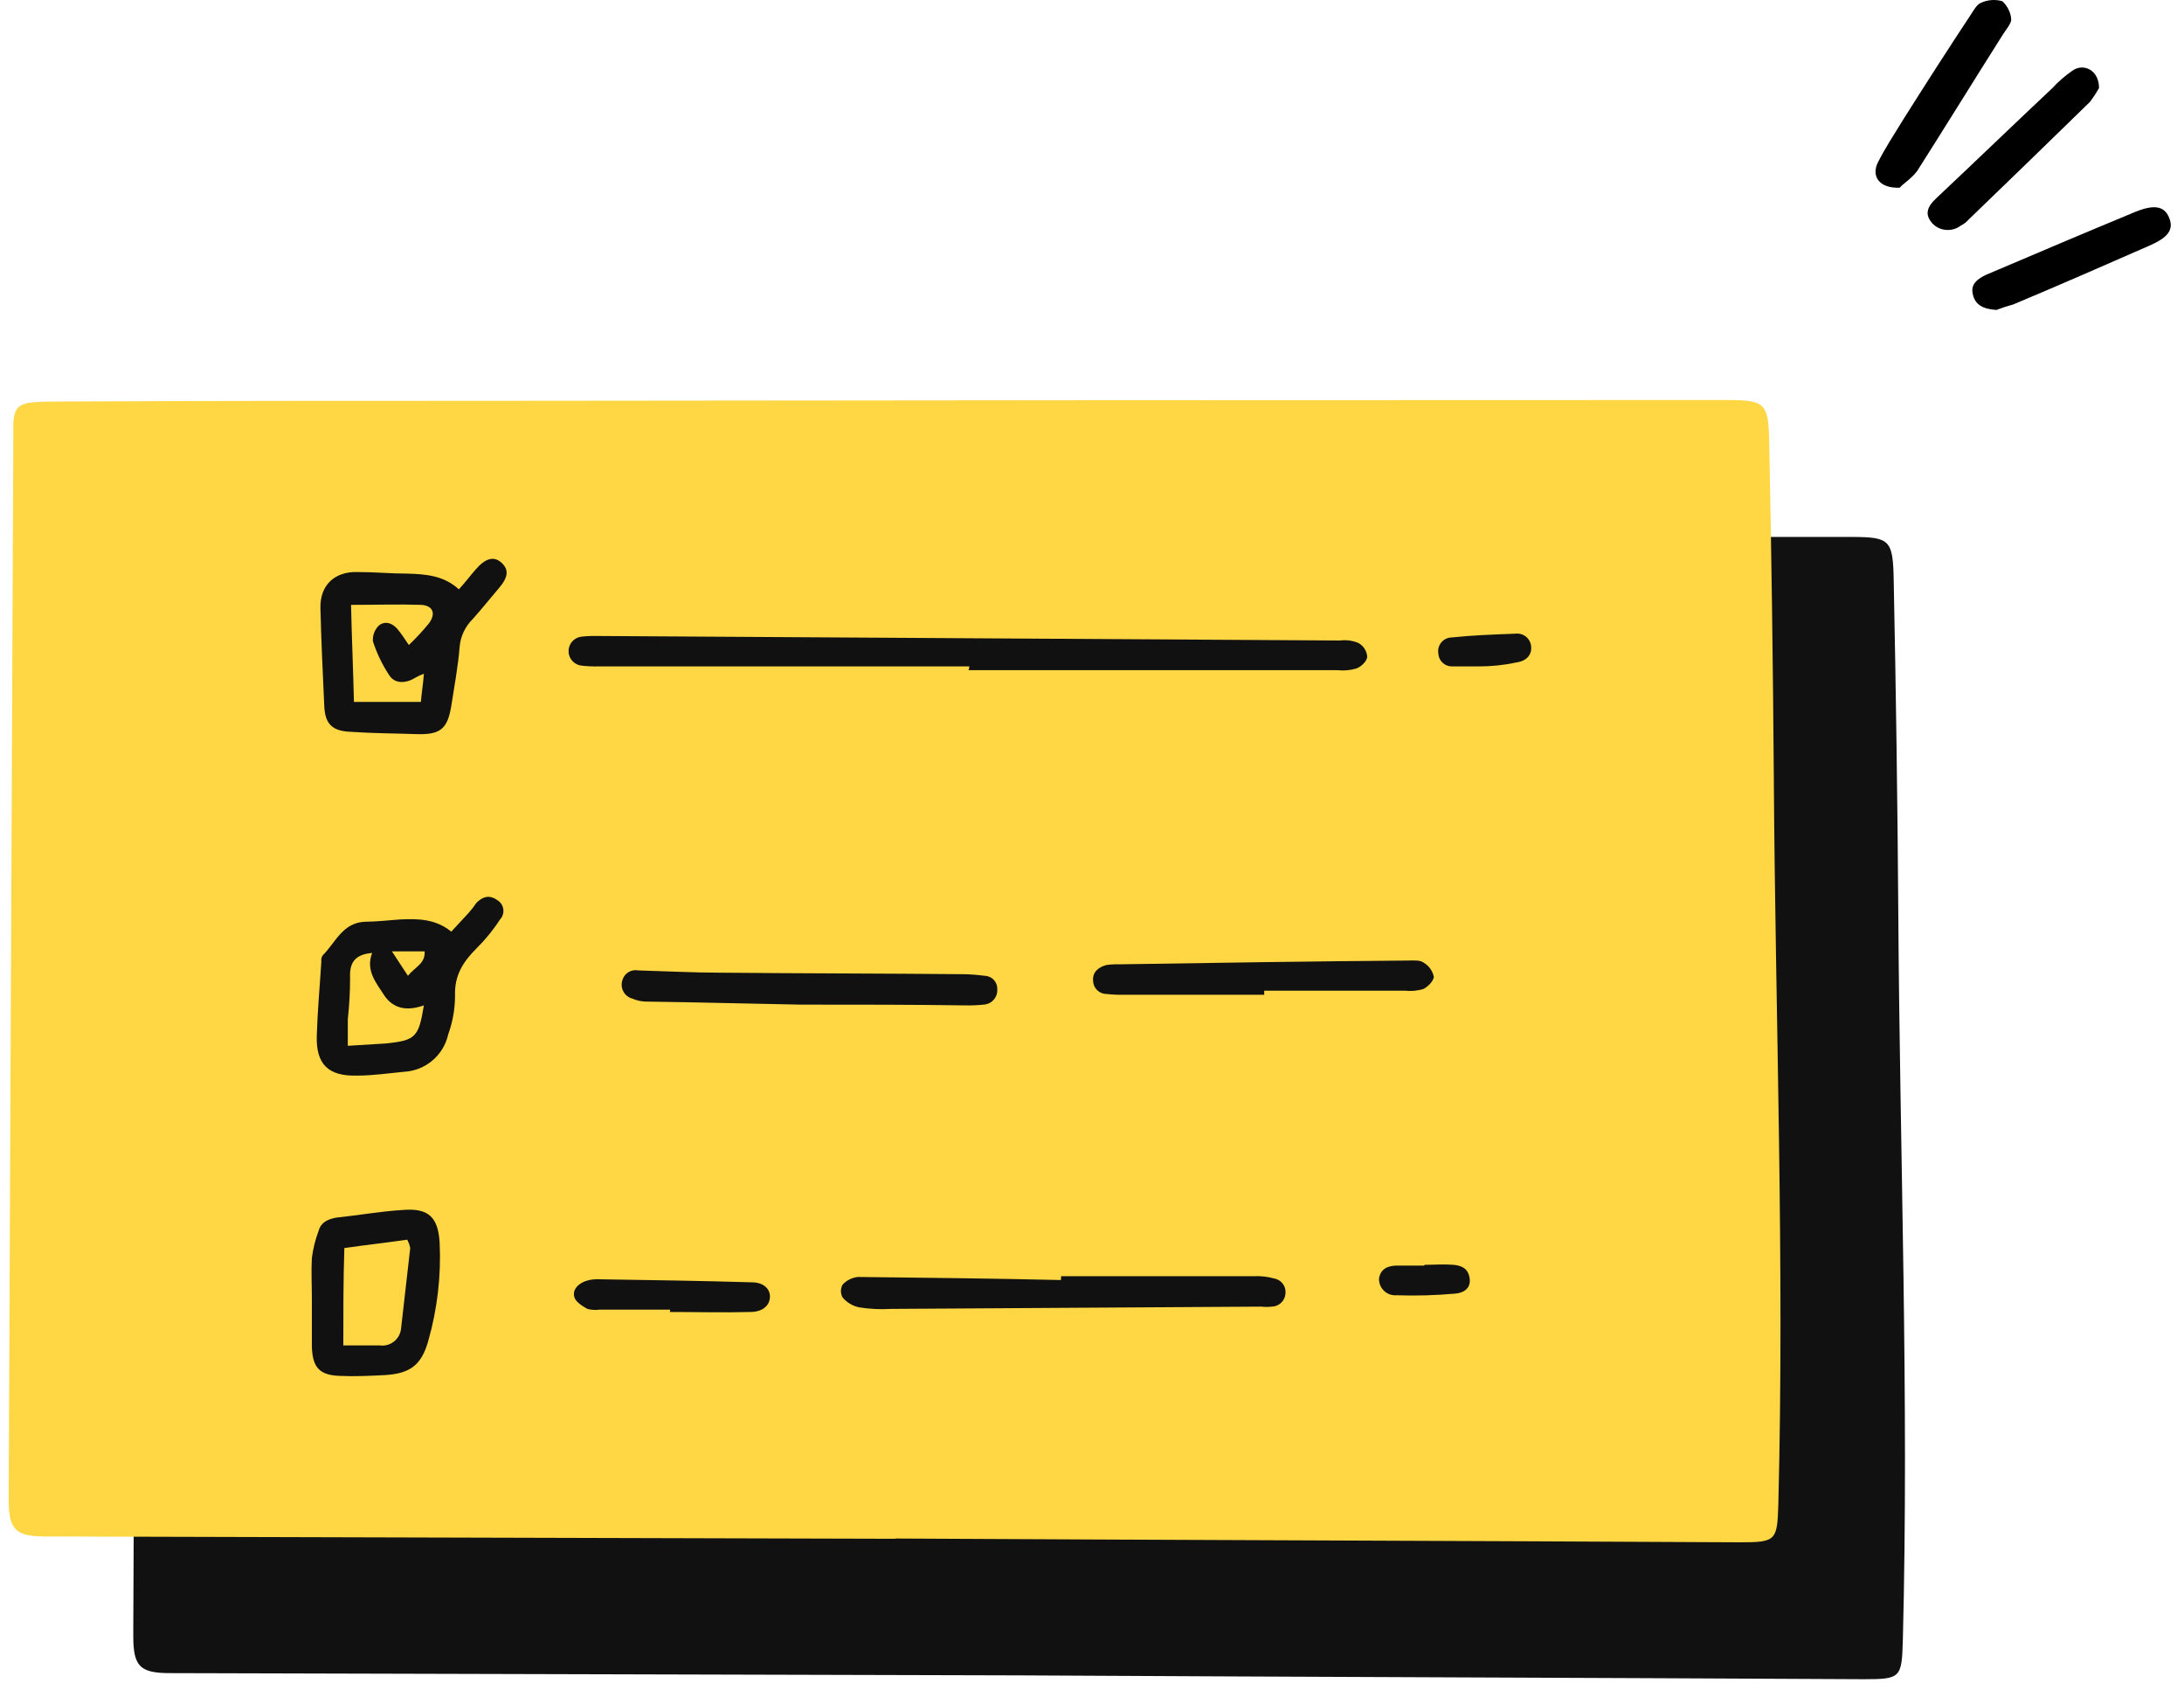 <svg width="122" height="94" viewBox="0 0 122 94" fill="none" xmlns="http://www.w3.org/2000/svg">
<path d="M56.973 93.563C72.691 93.651 88.409 93.693 104.127 93.777C106.166 93.777 106.233 93.693 106.293 91.653C106.644 78.059 106.124 64.465 106.04 50.928C105.998 44.77 105.91 38.566 105.784 32.405C105.742 30.112 105.573 29.986 103.326 29.986C80.429 29.986 57.532 30 34.637 30.028C26.478 30.028 18.322 30.028 10.209 30.07C9.742 30.07 9.275 30.07 8.804 30.112C7.955 30.196 7.751 30.463 7.698 31.302V31.966C7.614 51.596 7.53 71.209 7.446 90.804V91.397C7.446 93.054 7.825 93.437 9.482 93.437L56.976 93.563H56.973Z" fill="#111111"/>
<path d="M50.019 85.921C65.737 86.006 81.455 86.048 97.173 86.132C99.213 86.132 99.279 86.048 99.339 84.008C99.69 70.414 99.171 56.82 99.086 43.282C99.041 37.124 98.956 30.921 98.83 24.763C98.788 22.467 98.616 22.34 96.372 22.34C73.475 22.34 50.577 22.354 27.68 22.383C19.524 22.383 11.368 22.383 3.255 22.425C2.788 22.425 2.321 22.425 1.85 22.467C1.001 22.555 0.797 22.818 0.744 23.657V24.338C0.66 43.964 0.575 63.575 0.488 83.172V83.769C0.488 85.426 0.871 85.805 2.528 85.805L50.022 85.935L50.019 85.921Z" fill="#FFD643"/>
<path d="M54.139 37.216H33.425C33.113 37.223 32.801 37.209 32.491 37.174C32.294 37.154 32.111 37.062 31.977 36.917C31.842 36.772 31.765 36.583 31.76 36.385C31.755 36.187 31.822 35.994 31.949 35.842C32.075 35.69 32.253 35.589 32.449 35.559C32.758 35.523 33.071 35.509 33.383 35.517L74.842 35.77C75.188 35.725 75.54 35.77 75.864 35.899C76.007 35.973 76.128 36.082 76.217 36.216C76.306 36.35 76.36 36.504 76.373 36.665C76.373 36.917 76.022 37.258 75.737 37.342C75.405 37.435 75.058 37.463 74.715 37.427H54.096C54.135 37.364 54.15 37.289 54.139 37.216Z" fill="#111111"/>
<path d="M25.634 32.912C25.985 32.529 26.27 32.146 26.568 31.806C27.119 31.17 27.586 31.041 28.011 31.423C28.436 31.806 28.393 32.231 27.884 32.828C27.375 33.424 26.909 34.014 26.396 34.583C25.985 34.992 25.73 35.532 25.676 36.11C25.592 37.216 25.378 38.318 25.209 39.424C24.995 40.741 24.57 41.039 23.254 40.997C22.021 40.955 20.796 40.955 19.557 40.867C18.581 40.825 18.152 40.442 18.114 39.424C18.03 37.599 17.945 35.815 17.9 33.986C17.858 32.669 18.707 31.904 19.982 31.946C20.919 31.946 21.853 32.034 22.745 32.034C23.805 32.062 24.795 32.146 25.634 32.912ZM19.771 39.2H23.51C23.552 38.687 23.636 38.22 23.678 37.627C23.327 37.753 23.169 37.88 22.955 37.978C22.446 38.188 21.979 38.104 21.723 37.679C21.343 37.099 21.044 36.471 20.831 35.812C20.819 35.646 20.844 35.479 20.904 35.324C20.965 35.169 21.06 35.03 21.182 34.916C21.533 34.664 21.905 34.79 22.204 35.131C22.415 35.387 22.583 35.64 22.839 36.022C23.231 35.648 23.601 35.25 23.945 34.832C24.37 34.281 24.198 33.814 23.52 33.779C22.246 33.737 21.014 33.779 19.61 33.779C19.645 35.545 19.729 37.286 19.771 39.2Z" fill="#111111"/>
<path d="M25.208 52.028C25.559 51.645 25.886 51.305 26.184 50.975C26.339 50.802 26.481 50.617 26.609 50.424C26.96 50.073 27.332 49.957 27.757 50.255C27.852 50.307 27.933 50.38 27.995 50.468C28.057 50.557 28.097 50.658 28.113 50.765C28.13 50.871 28.121 50.98 28.089 51.083C28.056 51.186 28 51.28 27.925 51.358C27.547 51.942 27.105 52.484 26.609 52.973C25.886 53.696 25.377 54.458 25.419 55.606C25.417 56.344 25.287 57.077 25.036 57.772C24.909 58.339 24.601 58.85 24.157 59.225C23.713 59.601 23.159 59.822 22.578 59.854C21.687 59.938 20.823 60.068 19.945 60.068C18.33 60.11 17.653 59.429 17.695 57.856C17.737 56.452 17.863 55.097 17.951 53.696C17.941 53.635 17.943 53.572 17.957 53.512C17.972 53.451 17.998 53.395 18.035 53.345C18.755 52.621 19.138 51.519 20.412 51.474C21.051 51.474 21.729 51.389 22.368 51.347C23.337 51.305 24.316 51.305 25.208 52.028ZM23.677 56.146C22.828 56.445 22.02 56.403 21.469 55.595C21.002 54.872 20.416 54.191 20.788 53.218C19.812 53.303 19.514 53.77 19.556 54.623C19.556 55.389 19.513 56.154 19.429 56.915V58.404C20.195 58.362 20.872 58.32 21.553 58.274C23.21 58.102 23.39 57.93 23.677 56.146ZM22.786 54.493C23.21 53.98 23.762 53.812 23.72 53.131H21.894C22.235 53.643 22.445 53.98 22.786 54.493Z" fill="#111111"/>
<path d="M59.277 71.271H70.024C70.411 71.25 70.799 71.293 71.172 71.397C71.367 71.43 71.541 71.537 71.66 71.695C71.778 71.853 71.831 72.051 71.807 72.247C71.793 72.441 71.707 72.622 71.566 72.755C71.425 72.889 71.24 72.966 71.046 72.97C70.847 72.992 70.647 72.992 70.449 72.97L49.759 73.097C49.173 73.132 48.584 73.104 48.004 73.012C47.64 72.939 47.311 72.745 47.07 72.461C47.008 72.351 46.975 72.226 46.975 72.1C46.975 71.973 47.008 71.848 47.07 71.738C47.294 71.5 47.595 71.349 47.92 71.313C51.701 71.355 55.482 71.397 59.263 71.485L59.277 71.271Z" fill="#111111"/>
<path d="M17.421 72.545C17.421 71.78 17.379 71.015 17.421 70.253C17.488 69.729 17.617 69.216 17.804 68.722C17.934 68.255 18.313 68.087 18.784 67.999C20.012 67.873 21.241 67.648 22.477 67.574C23.923 67.448 24.475 67.957 24.559 69.403C24.646 71.252 24.431 73.103 23.923 74.884C23.541 76.242 22.902 76.709 21.501 76.793C20.651 76.836 19.802 76.878 18.952 76.836C17.846 76.793 17.463 76.369 17.421 75.221V72.545ZM19.177 75.136H21.216C21.36 75.156 21.505 75.145 21.644 75.106C21.783 75.066 21.912 74.998 22.023 74.907C22.135 74.815 22.227 74.702 22.293 74.573C22.358 74.445 22.397 74.304 22.407 74.16L22.916 69.698C22.884 69.535 22.827 69.377 22.747 69.231C21.557 69.403 20.409 69.53 19.236 69.698C19.177 71.527 19.177 73.269 19.177 75.133V75.136Z" fill="#111111"/>
<path d="M44.708 56.104C42.25 56.062 39.228 55.978 36.212 55.936C35.905 55.946 35.599 55.888 35.316 55.767C35.212 55.738 35.114 55.689 35.03 55.621C34.945 55.554 34.874 55.469 34.823 55.374C34.772 55.279 34.74 55.174 34.73 55.066C34.72 54.958 34.732 54.849 34.765 54.746C34.816 54.558 34.936 54.396 35.102 54.293C35.268 54.191 35.466 54.156 35.657 54.194C37.188 54.237 38.761 54.321 40.288 54.321C44.792 54.363 49.335 54.363 53.84 54.405C54.224 54.412 54.607 54.441 54.988 54.493C55.086 54.493 55.183 54.514 55.273 54.552C55.362 54.591 55.444 54.648 55.511 54.719C55.578 54.791 55.63 54.875 55.664 54.967C55.698 55.059 55.713 55.157 55.707 55.255C55.714 55.361 55.699 55.467 55.664 55.567C55.629 55.667 55.574 55.759 55.503 55.838C55.432 55.917 55.347 55.981 55.251 56.027C55.155 56.073 55.051 56.099 54.946 56.104C54.606 56.139 54.265 56.154 53.924 56.147C50.992 56.104 48.106 56.104 44.708 56.104Z" fill="#111111"/>
<path d="M70.62 55.553H62.76C62.448 55.56 62.136 55.546 61.826 55.511C61.629 55.514 61.439 55.44 61.296 55.305C61.153 55.17 61.069 54.984 61.06 54.788C61.018 54.279 61.359 54.022 61.784 53.896C62.008 53.861 62.235 53.847 62.461 53.854C67.857 53.77 73.254 53.685 78.646 53.643C78.945 53.643 79.327 53.597 79.541 53.77C79.68 53.853 79.801 53.964 79.895 54.096C79.99 54.227 80.057 54.377 80.093 54.535C80.093 54.788 79.742 55.128 79.496 55.237C79.165 55.333 78.82 55.362 78.478 55.325H70.62V55.553Z" fill="#111111"/>
<path d="M37.433 73.139H33.491C33.264 73.17 33.034 73.156 32.813 73.097C32.514 72.928 32.174 72.714 32.09 72.461C31.963 72.036 32.258 71.738 32.641 71.57C32.858 71.486 33.089 71.442 33.322 71.44C36.211 71.485 39.097 71.527 41.987 71.612C42.668 71.612 43.04 71.994 43.008 72.461C42.977 72.928 42.584 73.269 41.903 73.269C40.414 73.311 38.887 73.269 37.398 73.269C37.433 73.269 37.433 73.184 37.433 73.139Z" fill="#111111"/>
<path d="M82.6 37.216H81.111C80.915 37.219 80.725 37.145 80.582 37.01C80.439 36.875 80.354 36.689 80.346 36.493C80.328 36.386 80.333 36.276 80.36 36.171C80.388 36.066 80.438 35.968 80.506 35.884C80.575 35.799 80.66 35.73 80.757 35.682C80.854 35.633 80.96 35.606 81.069 35.601C82.259 35.475 83.449 35.433 84.64 35.39C84.746 35.375 84.854 35.382 84.958 35.411C85.062 35.439 85.158 35.489 85.242 35.556C85.326 35.624 85.395 35.708 85.444 35.803C85.494 35.898 85.524 36.003 85.531 36.11C85.573 36.577 85.275 36.918 84.682 37.002C83.997 37.146 83.299 37.218 82.6 37.216Z" fill="#111111"/>
<path d="M79.583 70.635C80.135 70.635 80.637 70.59 81.195 70.635C81.665 70.678 82.002 70.846 82.09 71.355C82.178 71.864 81.876 72.205 81.24 72.247C80.167 72.342 79.088 72.371 78.01 72.335C77.883 72.345 77.755 72.329 77.634 72.286C77.513 72.243 77.403 72.175 77.311 72.086C77.219 71.998 77.146 71.89 77.099 71.772C77.051 71.653 77.029 71.525 77.034 71.397C77.119 70.846 77.544 70.678 78.053 70.678H79.541C79.552 70.678 79.563 70.673 79.571 70.665C79.579 70.657 79.583 70.647 79.583 70.635Z" fill="#111111"/>
<path d="M106.12 10.481C104.959 10.531 104.521 9.825 104.904 9.064C105.287 8.303 105.842 7.447 106.339 6.64C107.551 4.718 108.817 2.745 110.088 0.823C110.252 0.572 110.416 0.267 110.639 0.167C110.824 0.078 111.026 0.023 111.234 0.006C111.442 -0.011 111.652 0.009 111.851 0.067C112.144 0.338 112.321 0.697 112.348 1.078C112.348 1.329 112.07 1.634 111.892 1.914C110.293 4.442 108.703 7.021 107.095 9.549C106.781 9.975 106.284 10.28 106.12 10.481Z" fill="black"/>
<path d="M117.254 4.918C117.105 5.181 116.94 5.435 116.758 5.679C114.48 7.902 112.239 10.075 109.979 12.253C109.854 12.396 109.699 12.515 109.524 12.604C109.409 12.692 109.276 12.758 109.133 12.799C108.989 12.839 108.839 12.852 108.69 12.838C108.54 12.824 108.396 12.783 108.265 12.717C108.133 12.651 108.018 12.561 107.925 12.453C107.537 11.998 107.592 11.592 108.198 11.037C110.348 9.014 112.498 6.941 114.649 4.918C114.976 4.562 115.346 4.239 115.751 3.957C116.371 3.502 117.254 3.899 117.254 4.918Z" fill="black"/>
<path d="M111.519 17.309C110.749 17.259 110.307 17.004 110.197 16.398C110.088 15.893 110.416 15.588 110.967 15.337C113.701 14.175 116.434 13.009 119.126 11.897C120.283 11.392 120.889 11.479 121.167 12.152C121.445 12.825 121.112 13.264 120.065 13.72C117.527 14.831 114.994 15.943 112.457 17.004C112.138 17.09 111.825 17.192 111.519 17.309Z" fill="black"/>
</svg>
